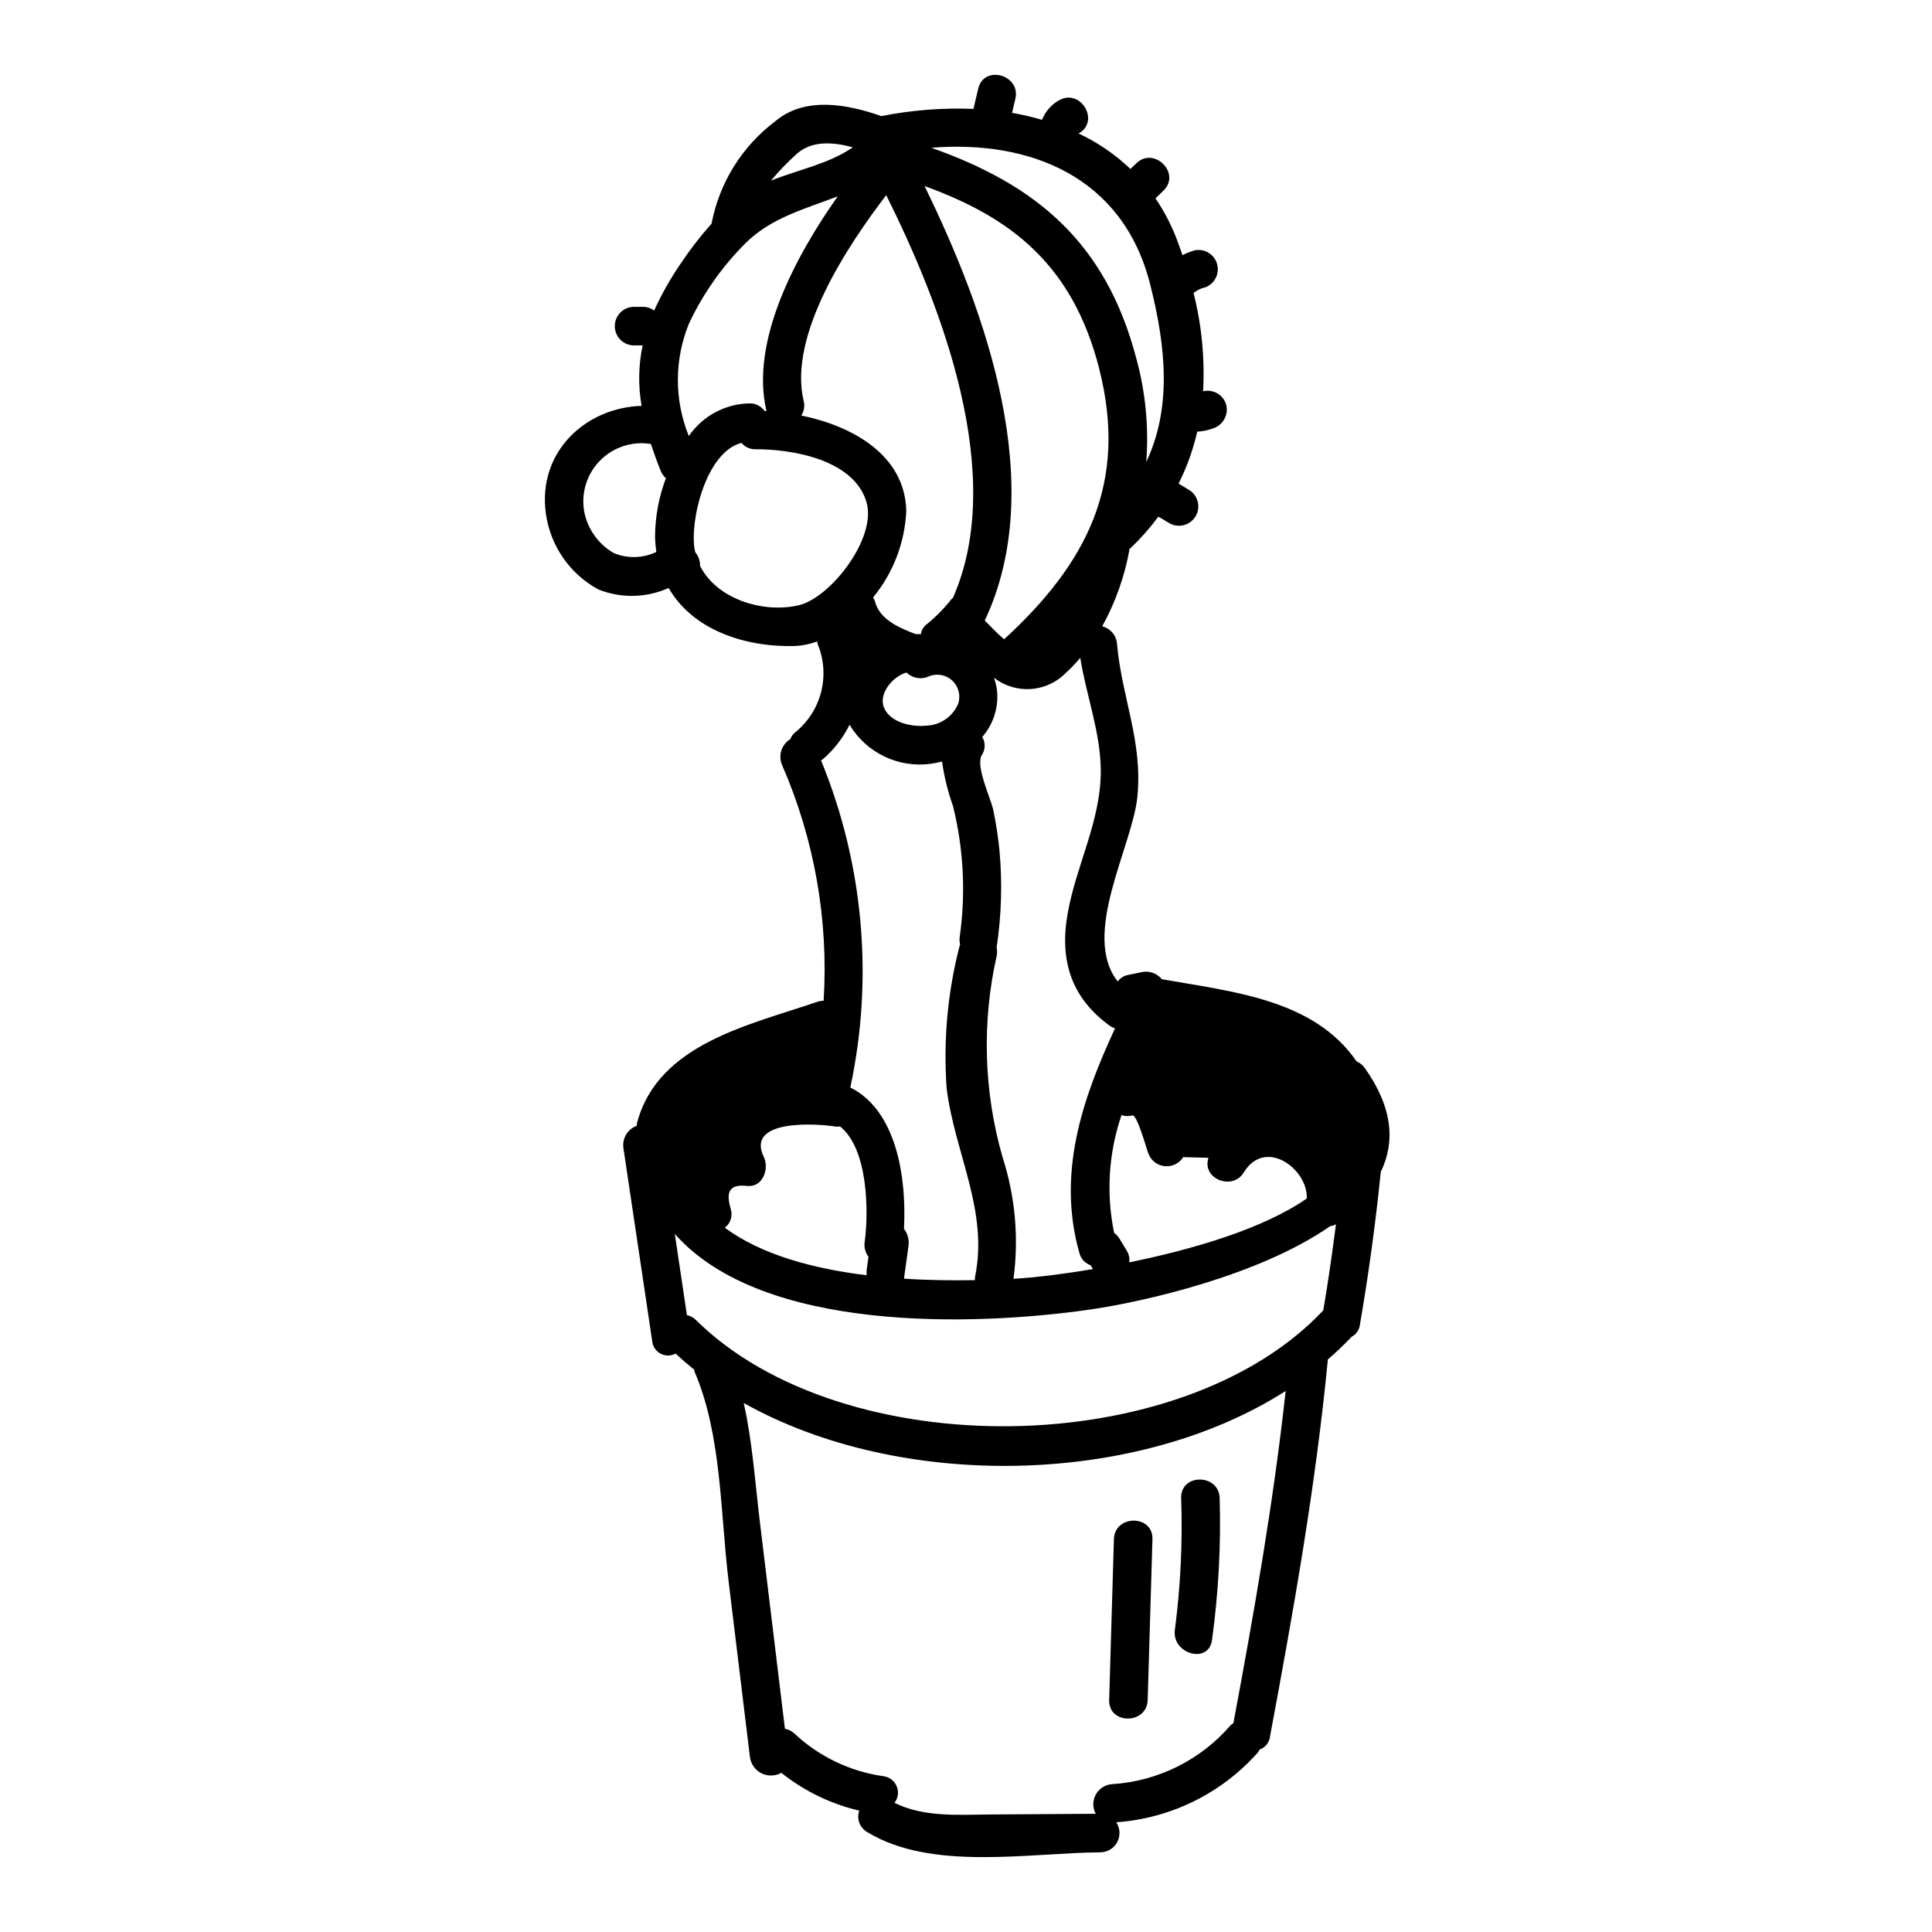 <?xml version="1.0" encoding="UTF-8"?>
<!-- Uploaded to: ICON Repo, www.svgrepo.com, Generator: ICON Repo Mixer Tools -->
<svg fill="#000000" width="800px" height="800px" version="1.1" viewBox="144 144 512 512" xmlns="http://www.w3.org/2000/svg">
 <g>
  <path d="m335.86 448.46c-0.012-4.773 2.164-9.289 5.906-12.254 4.957-3.707 11.152-5.352 17.293-4.586 0.863-3.856 1.551-7.719 2.09-11.57-14.02 4.484-34.438 8.66-38.523 24.379-0.023 0.094-0.086 0.145-0.113 0.234h0.004c0.074 0.223 0.137 0.449 0.184 0.68 0.273 4.902 1.691 9.672 4.141 13.926 0.082-5.277 3.84-9.781 9.02-10.809z"/>
  <path d="m477.35 608.43c0.18-0.246 0.336-0.512 0.465-0.785 1.469-0.512 2.523-1.805 2.731-3.344 6.195-33.199 12.121-66.395 15.352-100.04h-0.004c2.168-1.859 4.242-3.832 6.207-5.902 0.012-0.023 0.023-0.047 0.039-0.066 1.242-0.637 2.086-1.848 2.25-3.231 2.316-13.438 4.16-26.938 5.531-40.5 3.785-7.781 3.289-16.898-4.203-27.477l-0.004-0.004c-0.555-0.797-1.32-1.426-2.215-1.805-11.344-16.531-33.062-18.477-51.609-21.781v-0.004c-1.301-1.598-3.398-2.316-5.406-1.852l-3.797 0.789-0.004-0.004c-0.996 0.246-1.867 0.84-2.465 1.676-9.805-12.312 3.805-35.676 5.18-48.805 1.531-14.613-4.082-26.25-5.387-40.676v-0.004c-0.168-2.223-1.746-4.09-3.914-4.625 3.531-6.414 5.984-13.363 7.262-20.57 0.078-0.07 0.168-0.082 0.246-0.156v-0.004c2.695-2.566 5.168-5.359 7.387-8.348l2.875 1.723c2.449 1.422 5.586 0.586 7.004-1.867 1.418-2.449 0.582-5.586-1.867-7.004l-2.668-1.605c2.199-4.375 3.859-9 4.941-13.773 1.41-0.066 2.801-0.348 4.121-0.836 2.668-0.812 4.234-3.57 3.566-6.277-0.762-2.637-3.461-4.215-6.133-3.582 0.48-8.77-0.375-17.562-2.539-26.074 0.094-0.07 0.203-0.105 0.301-0.18 0.797-0.625 1.734-1.055 2.727-1.254 2.531-0.898 3.941-3.598 3.227-6.188-0.715-2.586-3.309-4.184-5.941-3.652-1.121 0.312-2.207 0.746-3.238 1.289-0.465-1.348-0.926-2.695-1.438-4.035-1.469-3.891-3.391-7.598-5.723-11.043h0.02l2.109-2.043c4.723-4.574-2.488-11.809-7.219-7.219l-1.539 1.488c-4.039-3.856-8.676-7.031-13.73-9.406 5.746-3.191 0.602-12.012-5.152-8.816v-0.004c-2.07 1.156-3.68 2.992-4.555 5.199-2.609-0.766-5.258-1.379-7.938-1.844l0.875-3.711c1.504-6.387-8.336-9.117-9.84-2.711-0.418 1.793-0.844 3.582-1.266 5.371h-0.004c-8.18-0.328-16.371 0.316-24.402 1.914-9.055-3.195-20.273-5.254-28.074 1.34v-0.004c-8.828 6.629-14.863 16.316-16.926 27.16-2.945 3.305-5.656 6.809-8.117 10.488-2.734 3.969-5.109 8.172-7.102 12.559-0.828-0.648-1.852-0.996-2.902-0.992h-2.754c-2.688 0.18-4.769 2.41-4.769 5.102 0 2.691 2.082 4.922 4.769 5.106h2.617c-1.121 5.273-1.215 10.715-0.277 16.023-14.91 0.48-27.617 12.246-25.379 28.523 1.172 8.52 6.312 15.977 13.852 20.109 6.019 2.434 12.77 2.301 18.691-0.359 6.191 10.781 19.566 15.676 33.215 15.379v-0.004c2.106-0.066 4.18-0.48 6.148-1.223 0.023 0.234 0.062 0.465 0.117 0.691 1.676 4.012 2.004 8.457 0.941 12.672-1.066 4.211-3.465 7.969-6.844 10.703-0.602 0.496-1.074 1.137-1.371 1.859-2.305 1.426-3.223 4.324-2.156 6.82 8.582 19.66 12.359 41.082 11.023 62.492-0.48-0.004-0.957 0.059-1.418 0.188-17.953 6.199-42.551 11.094-48.059 32.309-0.027 0.215-0.039 0.426-0.035 0.641-2.438 0.871-3.922 3.34-3.543 5.902 2.547 17.078 5.09 34.152 7.637 51.23 0.156 1.391 0.992 2.613 2.234 3.262 1.238 0.648 2.719 0.637 3.953-0.027 1.574 1.465 3.211 2.875 4.902 4.234v0.004c0.027 0.18 0.066 0.355 0.113 0.531 7.203 16.672 6.84 37.504 9.016 55.418l5.68 46.812h0.004c0.266 1.832 1.414 3.414 3.074 4.234 1.66 0.816 3.617 0.77 5.234-0.133 6.055 4.824 13.105 8.25 20.645 10.02-0.762 2.16 0.133 4.555 2.129 5.684 17.055 10.418 42.828 5.484 61.891 5.359 1.859-0.059 3.539-1.121 4.387-2.777 0.848-1.652 0.734-3.641-0.301-5.184 14.449-1.02 27.93-7.66 37.539-18.5zm-159.41-318.16h0.004c-3.551 1.699-7.656 1.809-11.289 0.301-4.035-2.336-6.879-6.285-7.809-10.855-0.922-4.93 0.609-9.996 4.106-13.59 3.496-3.594 8.52-5.262 13.473-4.477 0.023-0.004 0.043-0.004 0.066 0 0.75 2.289 1.594 4.641 2.602 7.129 0.305 0.75 0.773 1.422 1.375 1.965-1.859 4.922-2.832 10.133-2.875 15.391 0.027 1.387 0.141 2.769 0.348 4.137zm123.27 149.24c0.926 0.332 1.934 0.363 2.879 0.086 1.223-0.352 3.797 8.988 4.148 9.84 0.602 1.93 2.269 3.336 4.273 3.598 2.004 0.262 3.977-0.668 5.055-2.375l6.691 0.164c-1.855 5.609 6.379 8.77 9.328 3.938 5.754-9.445 17.059-0.902 16.73 6.852-11.75 8.18-30.75 13.602-47.047 16.926 0.148-1.059-0.078-2.133-0.637-3.043l-1.922-3.184c-0.367-0.621-0.863-1.156-1.449-1.574-2.156-10.398-1.48-21.18 1.949-31.227zm-3.18-23.719c0.445 0.324 0.941 0.574 1.465 0.734-8.781 18.895-15.402 38.508-9.445 59.543 0.379 1.508 1.492 2.723 2.965 3.231l0.617 1.023c-8.844 1.484-15.961 2.254-19.156 2.449-0.605 0.039-1.246 0.074-1.887 0.105 1.441-10.809 0.453-21.801-2.894-32.18-4.992-17.367-5.535-35.711-1.574-53.34 0.156-0.734 0.156-1.496 0-2.231v-0.039c1.285-8.539 1.535-17.199 0.742-25.797-0.363-3.582-0.914-7.144-1.645-10.668-0.656-3.125-4.801-11.633-3.004-14.562v-0.004c0.941-1.434 0.98-3.285 0.09-4.754 3.16-3.613 4.551-8.445 3.797-13.184-0.168-0.859-0.402-1.707-0.699-2.527 5.707 4.469 13.855 3.961 18.969-1.18 1.391-1.27 2.695-2.629 3.91-4.07 1.574 9.891 5.305 19.547 5.434 29.52 0.168 13.508-6.527 25.344-8.789 38.312-2.195 12.473 1.039 22.273 11.105 29.617zm10.773-196.44c4.363 17.242 5.606 32.98-1.035 47.082 0.707-9.258-0.191-18.57-2.656-27.523-8.141-30.961-26.844-46.051-54.316-55.75 26.223-2.106 50.801 7.68 58.008 36.191zm-13.535 22.27c7.871 30.641-3.508 51.914-25.152 71.785-1.855-1.5-3.543-3.375-5.144-4.961 16.801-35.559 0.535-81.43-15.961-115.14 23.238 8.418 39.258 21.051 46.27 48.316zm-56.414-45.91c14.852 29.797 32 74.391 17.656 106.79-0.102 0.102-0.25 0.133-0.344 0.246-2.004 2.559-4.301 4.875-6.836 6.906-0.707 0.625-1.168 1.488-1.293 2.426-0.469-0.031-0.938-0.051-1.414-0.039-4.508-1.754-9.539-3.859-10.789-8.77h0.004c-0.117-0.328-0.273-0.645-0.461-0.941 5.336-6.5 8.422-14.551 8.797-22.949-0.363-14.816-14.25-22.484-27.824-25.266 0.75-1.148 0.977-2.559 0.625-3.883-4.141-17.43 11.684-41.188 21.879-54.516zm19.07 134.79c-1.457 3.453-4.809 5.731-8.555 5.809-3.754 0.395-9.512-0.824-11.121-4.82-1.441-3.586 2.156-8.148 5.992-9.273 1.562 1.551 3.926 1.961 5.918 1.023 2.113-0.871 4.543-0.43 6.215 1.133s2.277 3.957 1.551 6.125zm-42.926-145.59c4.043-3.731 9.707-3.305 15.02-1.871-6.492 4.453-14.422 5.902-21.707 8.828v0.004c2.059-2.481 4.293-4.805 6.688-6.961zm-28.34 44.672v0.004c3.727-7.871 8.785-15.039 14.957-21.188 6.84-6.769 15.828-9.055 24.402-12.371-11.246 15.914-23.262 38.441-18.895 56.891h-0.512c-0.883-1.27-2.332-2.023-3.879-2.023-6.481 0.086-12.516 3.316-16.188 8.66-3.898-9.617-3.863-20.379 0.102-29.969zm29.043 74.812c-9.418 2.203-21.734-1.574-26.191-10.449 0.047-1.266-0.375-2.508-1.18-3.488-0.047-0.207-0.16-0.395-0.199-0.59-1.473-7.547 2.91-26.109 12.367-28.496l-0.004-0.004c0.922 1.121 2.312 1.742 3.762 1.688 9.586-0.031 25.977 2.676 29.363 13.965 2.844 9.609-9.566 25.422-17.93 27.379zm5.902 41.09c0.129-0.094 0.277-0.113 0.395-0.223 2.973-2.555 5.402-5.684 7.141-9.199 2.188 3.656 5.402 6.586 9.246 8.426 3.848 1.84 8.148 2.504 12.367 1.91 0.973-0.137 1.938-0.336 2.887-0.594 0.586 4.035 1.566 8.004 2.926 11.852 2.809 11.352 3.406 23.137 1.754 34.715-0.078 0.656-0.039 1.324 0.125 1.969-0.055 0.102-0.098 0.207-0.137 0.312-3.188 12.324-4.352 25.09-3.438 37.785 2.113 17.105 11.188 32.418 7.5 50.074h-0.004c-0.016 0.246-0.016 0.496 0 0.742-5.769 0.105-12.184 0.035-18.801-0.395 0.395-2.852 0.789-5.699 1.18-8.547 0.27-1.648-0.156-3.332-1.18-4.656 0.711-13.535-1.93-31.344-14.223-37.457v0.004c6.215-29.027 3.508-59.258-7.766-86.719zm3.883 97.07c0.383 0.027 0.77 0.016 1.152-0.039 7.508 6.07 7.574 22.828 6.512 30.566-0.215 1.406 0.148 2.84 1.004 3.981-0.156 1.16-0.316 2.32-0.48 3.484-0.043 0.469-0.043 0.941 0 1.41-13.973-1.711-27.836-5.371-37.586-12.594 1.535-1.168 2.156-3.184 1.547-5.016-1.312-4.559-0.348-6.562 4.367-6.066 4.191 0.441 5.902-4.574 4.41-7.684-4.957-10.25 14.523-8.793 19.047-8.043zm-37.086 51.242c-0.648-0.641-1.469-1.086-2.363-1.277-1.07-7.172-2.141-14.344-3.207-21.516 23.254 26.34 79.645 24.402 109.79 20.074 14.488-2.066 45.113-9.055 63.875-22.121h-0.004c0.547-0.074 1.074-0.25 1.551-0.523-0.977 7.633-2.066 15.246-3.363 22.828-37.605 40.02-127.4 40.996-166.27 2.535zm141.73 107.4c-7.953 9.246-19.312 14.883-31.488 15.629-1.793 0.145-3.394 1.184-4.258 2.769-0.859 1.582-0.863 3.492-0.008 5.078l-27.879 0.18c-8.691 0.059-17.547 0.789-25.449-3.074 0.961-1.238 1.191-2.894 0.602-4.348-0.586-1.453-1.902-2.484-3.453-2.707-8.887-1.238-17.172-5.207-23.711-11.352-0.691-0.641-1.547-1.07-2.473-1.238l-6.644-54.84c-1.277-10.539-1.969-21.215-4.277-31.488 41.281 23.203 103.89 22.23 143.62-3.176-3.231 29.559-8.395 58.801-13.848 88.031-0.262 0.152-0.508 0.332-0.734 0.535z"/>
  <path d="m457.02 541.02c0.41 11.656-0.148 23.328-1.668 34.891-0.867 6.426 8.969 9.207 9.84 2.715 1.719-12.457 2.398-25.035 2.035-37.605-0.207-6.555-10.414-6.582-10.207 0z"/>
  <path d="m439.2 551.91-1.262 42.598c-0.191 6.57 10.012 6.566 10.211 0l1.262-42.598c0.188-6.574-10.012-6.566-10.211 0z"/>
 </g>
</svg>